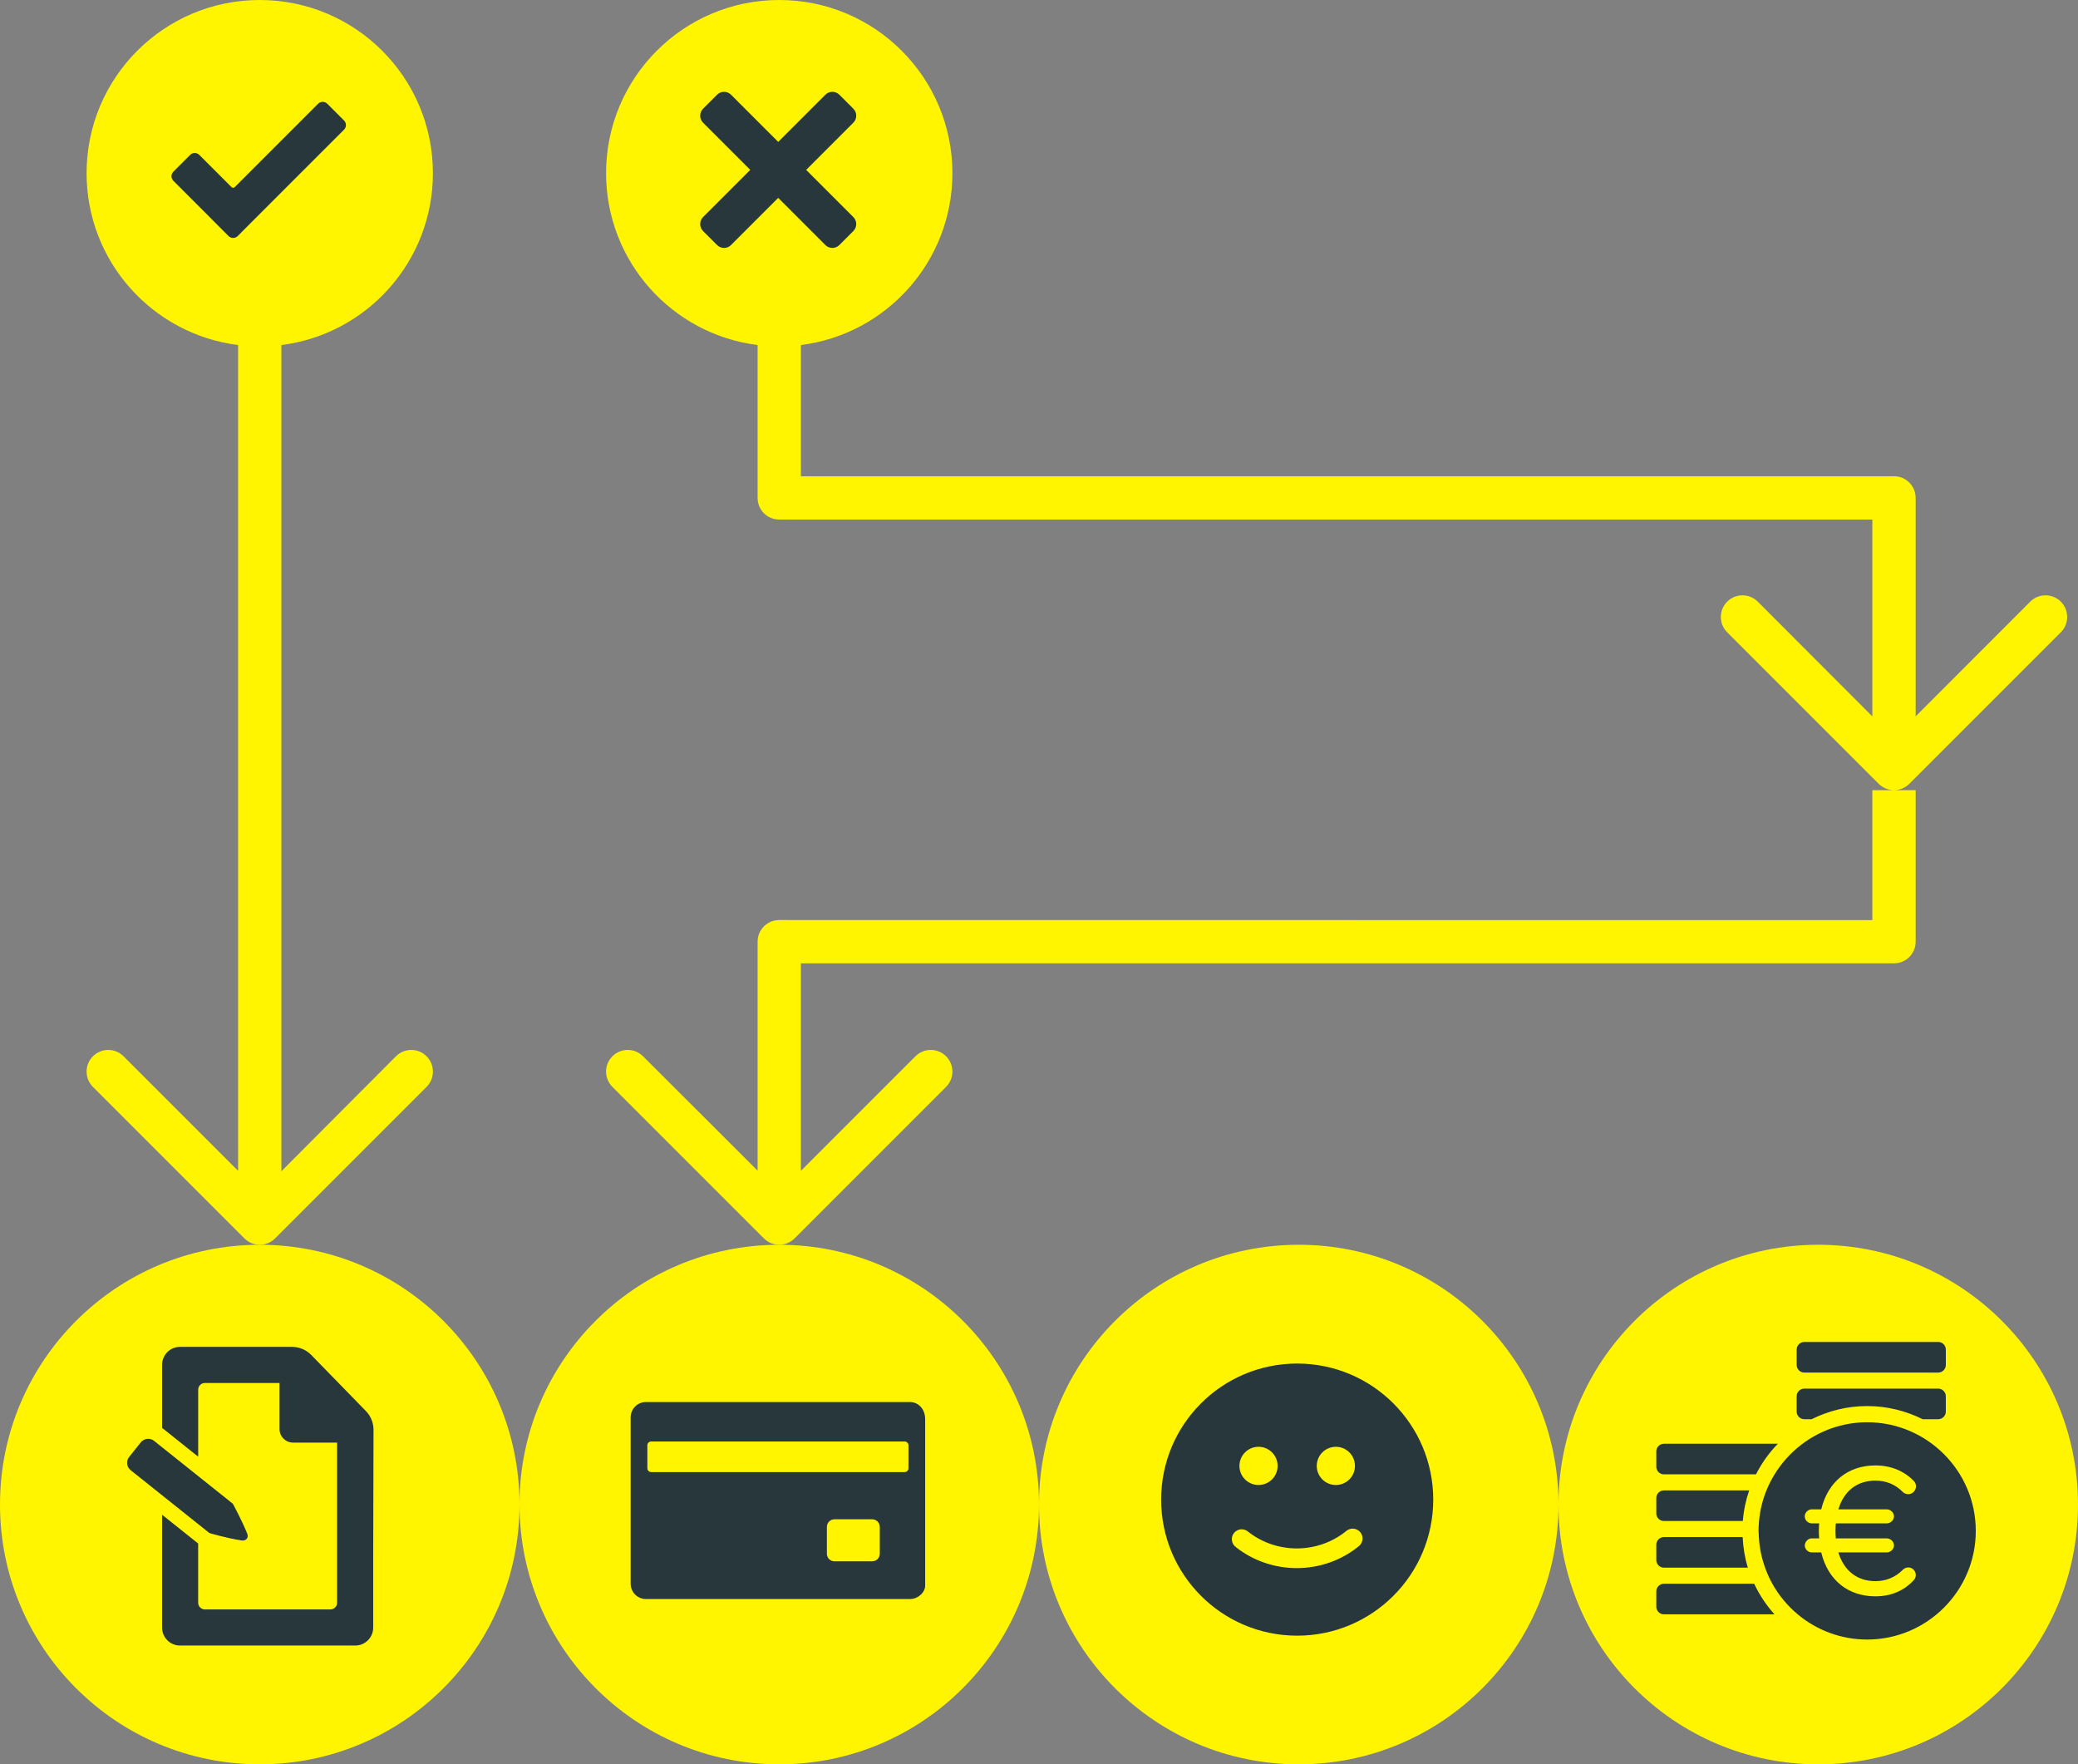 <svg xmlns="http://www.w3.org/2000/svg" viewBox="0 0 192 163" enable-background="new 0 0 192 163"><rect x="0" y="0" width="192" height="163" fill="#808080" stroke="none"/><g fill-rule="evenodd" clip-rule="evenodd" fill="#FFF500"><path d="M190.414 58.414c.781-.781.781-2.047 0-2.828-.781-.781-2.047-.781-2.828 0l-10.586 10.599v-20.185c0-1.105-.89-2-2-2h-101v-12.124c7.893-.984 14-7.717 14-15.876 0-8.836-7.163-16-16-16s-16 7.163-16 16c0 8.159 6.107 14.892 14 15.876v14.126c0 1.104.893 1.998 1.995 1.998h101.005v18.185l-10.586-10.599c-.781-.781-2.047-.781-2.828 0-.781.781-.781 2.047 0 2.828l14 14c.39.391.902.586 1.414.586s1.024-.195 1.414-.586l14-14zM87.414 100.414c.781-.781.781-2.047 0-2.828-.781-.781-2.047-.781-2.828 0l-10.586 10.586v-19.172h101.005c1.102 0 1.995-.895 1.995-1.994v-14.006h-4v12.01l-101-.01c-1.104 0-2 .888-2 2v21.155l-10.586-10.57c-.781-.781-2.047-.781-2.828 0-.781.781-.781 2.047 0 2.828l14 14c.39.392.902.587 1.414.587.512 0 1.024-.195 1.414-.586l14-14zM39.414 100.414c.781-.781.781-2.047 0-2.828-.781-.781-2.047-.781-2.828 0l-10.586 10.622v-76.332c7.893-.984 14-7.717 14-15.876 0-8.836-7.163-16-16-16s-16 7.163-16 16c0 8.159 6.107 14.892 14 15.876v76.296l-10.586-10.586c-.781-.781-2.047-.781-2.828 0-.781.781-.781 2.047 0 2.828l14 14c.39.391.902.586 1.414.586.512 0 1.024-.195 1.414-.586l14-14z"/><circle cx="24" cy="139" r="24"/><path d="M72 115c-13.279 0-24 10.767-24 23.973 0 13.233 10.721 24.027 24 24.027s24-10.794 24-24.027c0-13.206-10.721-23.973-24-23.973z"/><circle cx="120" cy="139" r="24"/><circle cx="168" cy="139" r="24"/></g><g fill-rule="evenodd" clip-rule="evenodd" fill="#28373C"><path d="M153.741 146.315c-.39 0-.706.316-.706.706v1.414c0 .39.316.707.706.707h10.216c-.757-.84-1.391-1.79-1.876-2.827h-8.34zM153.741 144.832h7.755c-.277-.9-.434-1.849-.482-2.827h-7.273c-.39 0-.706.316-.706.706v1.414c0 .39.316.707.706.707zM19.561 20.248l1.55 1.556c.237.239.62.239.857 0l1.55-1.556 8.27-8.27c.233-.233.233-.611 0-.844l-1.551-1.551c-.233-.233-.611-.233-.844 0l-7.708 7.708c-.08.08-.21.08-.29 0l-2.981-2.981c-.233-.233-.611-.233-.844 0l-1.551 1.551c-.233.233-.233.611 0 .844l3.542 3.543zM64.962 21.346l1.292 1.292c.357.357.935.357 1.291 0l4.359-4.359 4.359 4.359c.357.357.935.357 1.291 0l1.292-1.292c.357-.357.357-.935 0-1.292l-4.359-4.359 4.359-4.359c.357-.357.357-.935 0-1.292l-1.291-1.292c-.357-.357-.935-.357-1.292 0l-4.359 4.359-4.359-4.359c-.357-.357-.935-.357-1.291 0l-1.292 1.292c-.357.357-.357.935 0 1.292l4.359 4.359-4.359 4.359c-.357.357-.357.936 0 1.292zM28.764 125.184c-.468-.479-1.109-.751-1.779-.751h-10.353c-.915 0-1.656.741-1.656 1.656v5.842l.133.089 3.202 2.555v-6.185c0-.343.278-.621.621-.621h6.896v4.265c0 .683.559 1.242 1.242 1.242h4.078v14.793c0 .343-.277.621-.621.621h-11.596c-.343 0-.621-.278-.621-.621v-5.47l-3.335-2.661v10.431c0 .914.742 1.656 1.656 1.656h16.195c.914 0 1.656-.742 1.656-1.656v-6.648l.031-11.625c0-.648-.253-1.27-.704-1.734l-5.045-5.178zM22.337 142.318l.092.007c.333 0 .559-.278.413-.64-.499-1.244-1.327-2.759-1.328-2.76l-7.28-5.811c-.16-.128-.352-.189-.542-.189-.255 0-.508.112-.68.327l-1.079 1.351c-.299.375-.237.922.138 1.221l7.28 5.81c0 .002 1.659.49 2.986.684zM84.069 129.529h-24.386c-.781 0-1.413.633-1.413 1.414v15.373c0 .78.633 1.414 1.413 1.414h24.385c.781 0 1.414-.633 1.414-1.237v-15.373c0-.958-.632-1.591-1.413-1.591zm-2.78 14.012c0 .39-.317.707-.707.707h-3.475c-.39 0-.706-.317-.706-.707v-2.474c0-.39.316-.707.706-.707h3.475c.39 0 .707.317.707.707v2.474zm2.651-7.894c0 .195-.158.353-.353.353h-23.42c-.195 0-.353-.158-.353-.353v-2.12c0-.195.158-.353.353-.353h23.42c.195 0 .353.158.353.353v2.12zM119.855 125.973c-6.943 0-12.571 5.628-12.571 12.57 0 6.943 5.628 12.571 12.571 12.571s12.571-5.628 12.571-12.571c0-6.942-5.628-12.57-12.571-12.57zm3.573 7.691c.975 0 1.764.791 1.764 1.765 0 .975-.789 1.765-1.764 1.765-.974 0-1.765-.79-1.765-1.765 0-.973.791-1.765 1.765-1.765zm-7.145 0c.975 0 1.765.791 1.765 1.765 0 .975-.79 1.765-1.765 1.765-.974 0-1.764-.79-1.764-1.765 0-.973.789-1.765 1.764-1.765zm9.278 9.174c-1.599 1.312-3.639 2.034-5.744 2.034-2.066 0-4.076-.698-5.659-1.965-.391-.314-.455-.888-.141-1.279.174-.217.433-.342.71-.342.208 0 .405.069.569.2 1.262 1.01 2.867 1.567 4.521 1.567 1.685 0 3.315-.576 4.589-1.622.161-.133.366-.206.577-.206.274 0 .531.121.704.332.319.388.262.963-.126 1.281zM166.712 126.807h12.369c.39 0 .707-.317.707-.707v-1.414c0-.39-.317-.706-.707-.706h-12.369c-.391 0-.707.316-.707.706v1.414c0 .39.316.707.707.707zM153.741 140.52h7.29c.077-.982.278-1.929.587-2.827h-7.877c-.39 0-.706.316-.706.706v1.414c0 .391.316.707.706.707zM153.741 136.21h8.505c.532-1.044 1.213-1.997 2.023-2.827h-10.528c-.39 0-.706.316-.706.706v1.414c0 .39.316.707.706.707zM166.712 131.117h.673c1.548-.771 3.286-1.216 5.132-1.216 1.846 0 3.585.445 5.132 1.216h1.431c.39 0 .707-.317.707-.707v-1.414c0-.39-.317-.706-.707-.706h-12.369c-.391 0-.707.316-.707.706v1.414c.001.391.317.707.708.707zM172.518 131.397c-2.288 0-4.394.779-6.084 2.073-.983.753-1.82 1.681-2.469 2.74-.289.471-.544.966-.753 1.484-.358.888-.594 1.836-.684 2.827-.027.302-.046.605-.046.914l.029.57c.056.987.254 1.936.576 2.827.186.514.406 1.012.67 1.484.604 1.08 1.399 2.039 2.344 2.827 1.741 1.452 3.978 2.328 6.418 2.328 5.534 0 10.037-4.502 10.037-10.036-.001-5.535-4.504-10.038-10.038-10.038zm1.824 8.046c.332 0 .654.304.654.636v.025c0 .332-.322.636-.654.636h-4.72c-.019.211-.029.409-.029.693s.009.481.029.693h4.72c.332 0 .654.304.654.636v.025c0 .332-.322.636-.654.636h-4.483c.516 1.711 1.759 2.654 3.42 2.654.989 0 1.853-.36 2.534-1.049.275-.278.718-.294.992-.014l.01.01c.259.264.263.689.011.961-.919.992-2.109 1.494-3.548 1.494-2.517 0-4.385-1.494-5.003-4.056h-.884c-.244 0-.471-.166-.575-.385-.037-.079-.061-.163-.061-.251v-.025l.037-.17c.082-.258.325-.466.599-.466h.694c-.019-.211-.029-.409-.029-.693 0-.279.01-.483.029-.693h-.694c-.332 0-.636-.304-.636-.636v-.025c0-.086.021-.169.057-.246.103-.223.333-.39.579-.39h.884c.621-2.563 2.489-4.056 5.003-4.056 1.414 0 2.629.492 3.551 1.432.269.274.269.717.001.994l-.019.019c-.282.29-.738.273-1.022-.014-.677-.683-1.521-1.029-2.518-1.029-1.663 0-2.903.944-3.412 2.654h4.483z"/></g></svg>